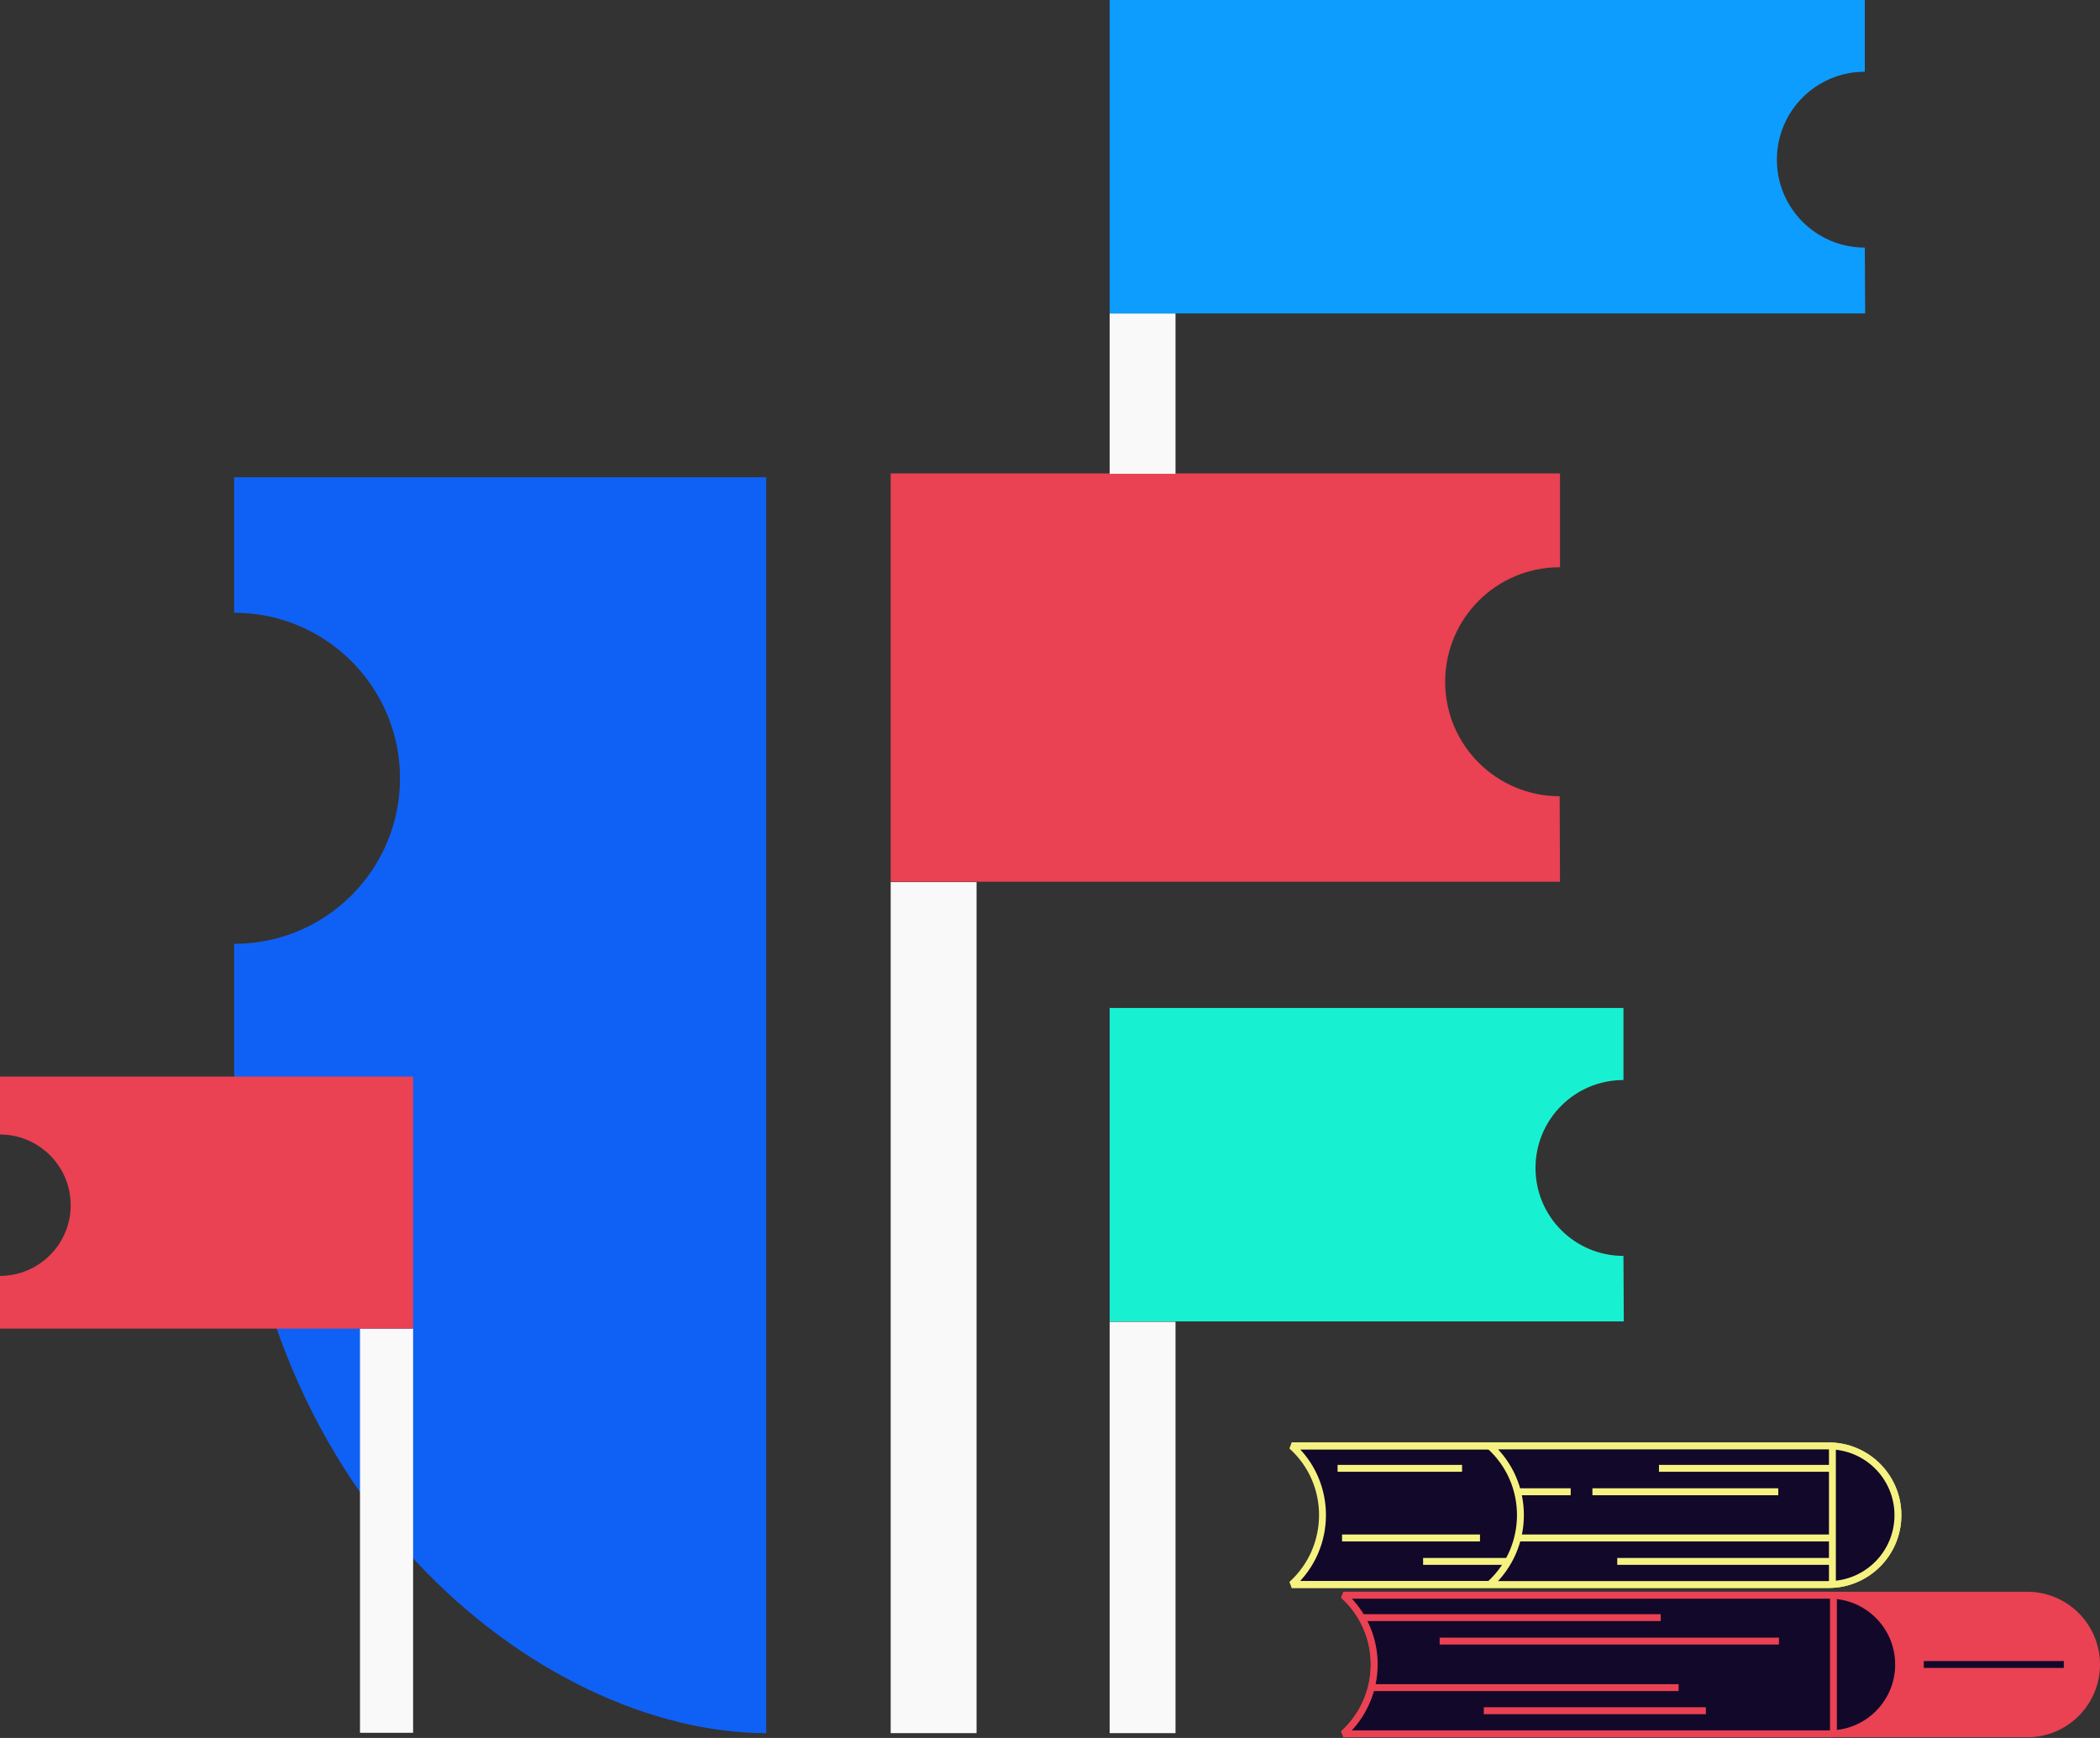 <svg width="609" height="504" viewBox="0 0 609 504" fill="none" xmlns="http://www.w3.org/2000/svg">
<rect x="0" y="0" width="609" height="504" fill="#333333" stroke="none"/>
<path d="M67.9 138.4V177.7H68C94.5 177.7 116 199.2 116 225.7C116 252.2 94.5 273.7 68 273.7H67.9V309.7C67.9 434.3 157.3 502.6 222.2 502.6C222.2 437.8 222.2 138.4 222.2 138.4C222.2 138.4 95.1 138.4 67.9 138.4Z" fill="#0F61F5"/>
<path d="M283.2 255.8H258.3V502.6H283.2V255.8Z" fill="#F9F9F9"/>
<path d="M452.3 230.9C434 230.9 419.1 216.1 419.1 197.7C419.1 179.4 433.9 164.5 452.3 164.5C452.3 164.5 452.3 164.5 452.4 164.5V137.3H258.3V255.7H452.4L452.3 230.9C452.4 230.9 452.4 230.9 452.3 230.9Z" fill="#EA4153"/>
<path d="M340.9 383.3H321.8V502.6H340.9V383.3Z" fill="#F9F9F9"/>
<path d="M470.8 364.2C456.7 364.2 445.3 352.8 445.3 338.7C445.3 324.6 456.7 313.2 470.8 313.2V292.3H321.8V383.2H470.9L470.8 364.2Z" fill="#18F1D1"/>
<path d="M340.9 90.9H321.8V137.4H340.9V90.9Z" fill="#F9F9F9"/>
<path d="M540.8 71.8C526.7 71.8 515.3 60.4 515.3 46.3C515.3 32.2 526.7 20.8 540.8 20.8V0H321.8V90.9H540.9L540.8 71.8Z" fill="#0D9DFF"/>
<path d="M119.8 385.3H104.4V502.5H119.8V385.3Z" fill="#F9F9F9"/>
<path d="M0 370C11.3 370 20.5 360.8 20.5 349.5C20.5 338.2 11.3 329 0 329V312.2H119.8V385.3H0V370Z" fill="#EA4153"/>
<path d="M530.3 459.5H374.6C386.5 448.7 386.5 430 374.6 419.3H530.3C541.4 419.3 550.4 428.3 550.4 439.4C550.4 450.5 541.4 459.5 530.3 459.5Z" fill="#12082A" stroke="#F5F282" stroke-width="2" stroke-miterlimit="10" stroke-linejoin="bevel"/>
<path d="M530.3 459.5H374.6H432C443.9 448.7 443.9 430 432 419.3H374.6H530.3C541.4 419.3 550.4 428.3 550.4 439.4C550.4 450.5 541.4 459.5 530.3 459.5Z" fill="#12082A" stroke="#F5F282" stroke-width="2" stroke-miterlimit="10" stroke-linejoin="bevel"/>
<path d="M531.399 459.5V419.2" stroke="#F5F282" stroke-width="2" stroke-miterlimit="10" stroke-linejoin="bevel"/>
<path d="M531.4 446H440" stroke="#F5F282" stroke-width="2" stroke-miterlimit="10" stroke-linejoin="bevel"/>
<path d="M429.199 446H389.199" stroke="#F5F282" stroke-width="2" stroke-miterlimit="10" stroke-linejoin="bevel"/>
<path d="M531.4 452.8H469" stroke="#F5F282" stroke-width="2" stroke-miterlimit="10" stroke-linejoin="bevel"/>
<path d="M437.099 452.8H412.699" stroke="#F5F282" stroke-width="2" stroke-miterlimit="10" stroke-linejoin="bevel"/>
<path d="M515.7 432.6H461.8" stroke="#F5F282" stroke-width="2" stroke-miterlimit="10" stroke-linejoin="bevel"/>
<path d="M455.5 432.6H440" stroke="#F5F282" stroke-width="2" stroke-miterlimit="10" stroke-linejoin="bevel"/>
<path d="M531.4 425.8H481.1" stroke="#F5F282" stroke-width="2" stroke-miterlimit="10" stroke-linejoin="bevel"/>
<path d="M423.999 425.8H387.899" stroke="#F5F282" stroke-width="2" stroke-miterlimit="10" stroke-linejoin="bevel"/>
<path d="M587.9 502.8H389.6C401.5 492 401.5 473.3 389.6 462.6H587.9C599 462.6 608 471.6 608 482.7C608 493.8 599 502.8 587.9 502.8Z" fill="#EA4153" stroke="#EA4153" stroke-width="2" stroke-miterlimit="10" stroke-linejoin="bevel"/>
<path d="M530.5 502.8H389.6C401.5 492 401.5 473.3 389.6 462.6H530.5C541.6 462.6 550.6 471.6 550.6 482.7C550.6 493.8 541.6 502.8 530.5 502.8Z" fill="#12082A" stroke="#EA4153" stroke-width="2" stroke-miterlimit="10" stroke-linejoin="bevel"/>
<path d="M531.699 502.8V462.5" stroke="#EA4153" stroke-width="2" stroke-miterlimit="10" stroke-linejoin="bevel"/>
<path d="M486.799 489.4H397.199" stroke="#EA4153" stroke-width="2" stroke-miterlimit="10" stroke-linejoin="bevel"/>
<path d="M494.7 496.1H430.3" stroke="#EA4153" stroke-width="2" stroke-miterlimit="10" stroke-linejoin="bevel"/>
<path d="M515.9 475.9H417.5" stroke="#EA4153" stroke-width="2" stroke-miterlimit="10" stroke-linejoin="bevel"/>
<path d="M598.499 482.7H557.899" stroke="#12082A" stroke-width="2" stroke-miterlimit="10" stroke-linejoin="bevel"/>
<path d="M481.6 469.1H394.3" stroke="#EA4153" stroke-width="2" stroke-miterlimit="10" stroke-linejoin="bevel"/>
</svg>
